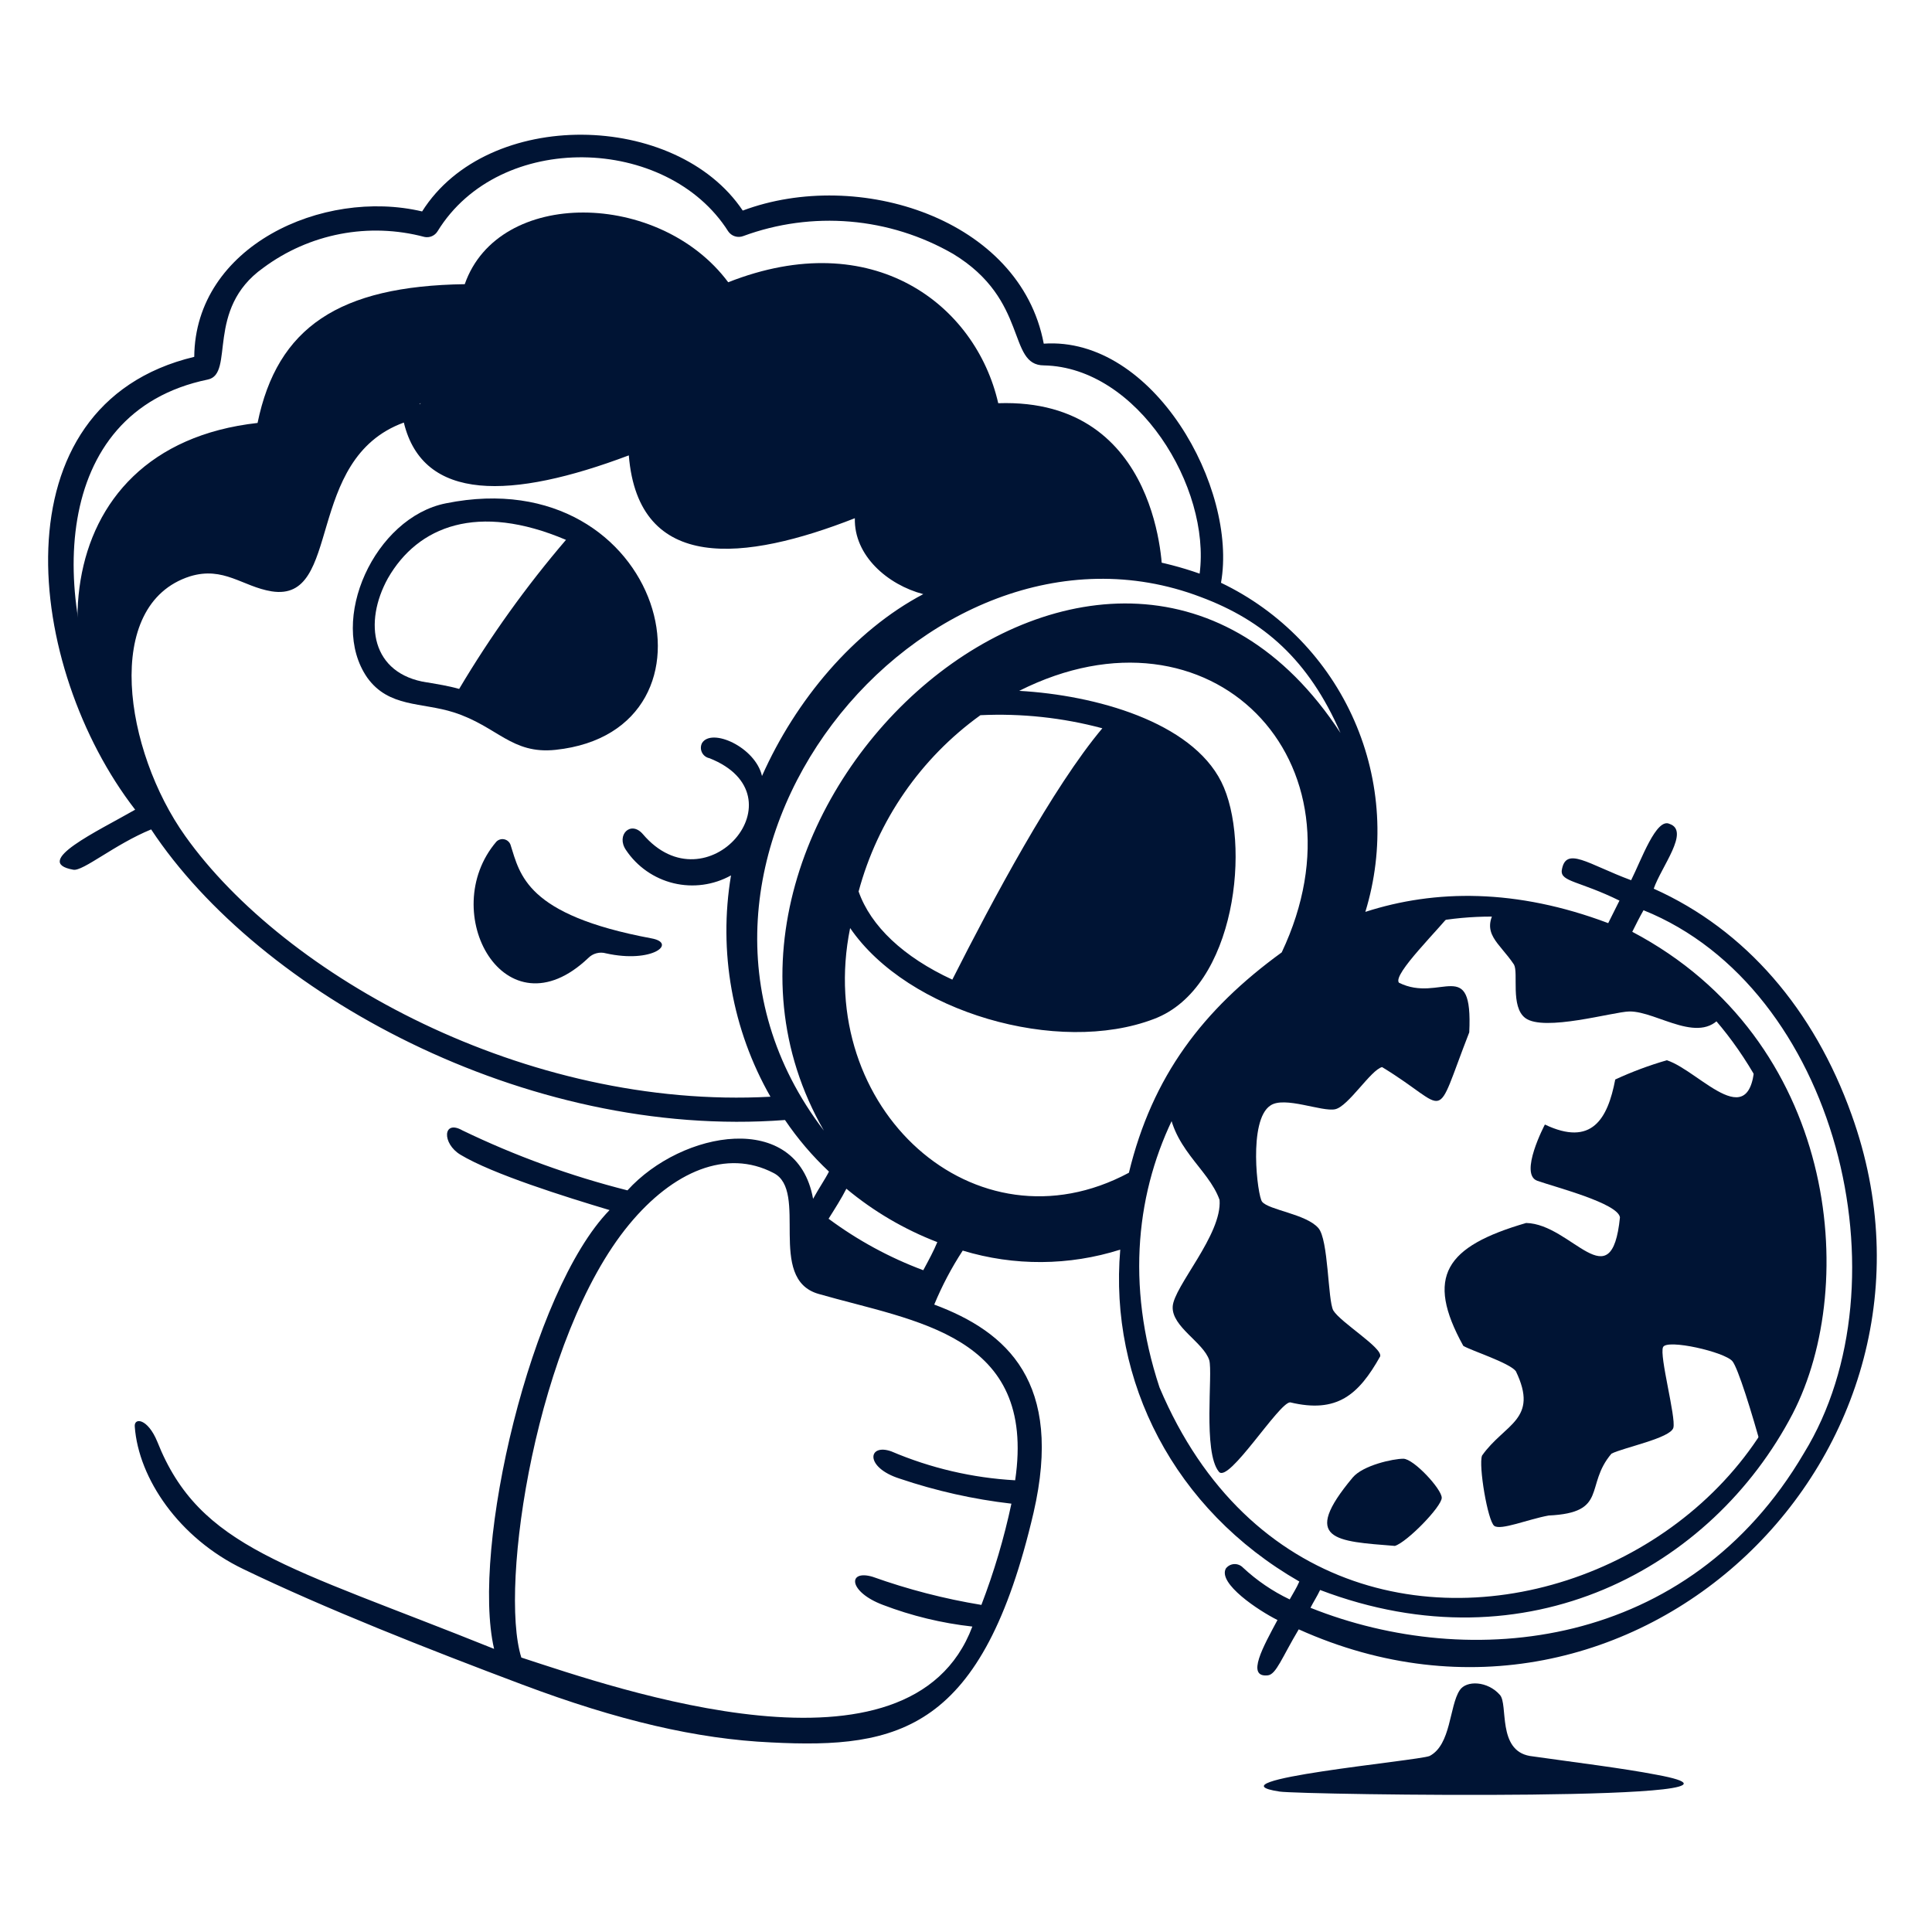<svg width="155" height="155" viewBox="0 0 155 155" fill="none" xmlns="http://www.w3.org/2000/svg">
<path d="M134.25 114.545C134.474 113.719 133.107 108.747 133.424 108.075C133.74 107.404 138.372 108.461 138.99 109.21C139.43 109.743 140.534 113.271 141.399 116.429C147.49 107.249 147.042 93.863 140.796 84.383C140.874 91.678 136.435 85.927 133.725 85.062C132.308 85.471 130.925 85.987 129.587 86.606C128.985 89.771 127.703 92.01 123.943 90.219C123.943 90.219 121.836 94.21 123.341 94.735C124.847 95.26 129.811 96.542 129.965 97.669C129.286 104.362 126.105 98.194 122.438 98.117C115.969 100 114.317 102.409 117.397 107.975C117.999 108.346 121.087 109.326 121.612 110.005C123.496 113.912 120.709 114.213 118.902 116.776C118.601 117.548 119.358 122.041 119.883 122.419C120.408 122.798 122.592 121.887 124.245 121.586C129.062 121.362 127.101 119.185 129.286 116.622C130.266 116.128 134.026 115.379 134.25 114.545Z" fill="#001434"/>
<path d="M112.587 117.031C111.761 117.031 109.352 117.556 108.526 118.536C104.311 123.578 107.168 123.647 111.908 124.025C112.888 123.724 115.667 120.868 115.667 120.165C115.667 119.463 113.413 117.031 112.587 117.031Z" fill="#001434"/>
<path d="M93.704 88.212C93.858 92.072 96.939 93.701 97.842 96.264C98.066 99.043 94.159 103.212 94.082 104.833C94.005 106.454 96.56 107.697 97.016 109.125C97.317 110.175 96.491 116.498 97.788 118.073C98.56 119.053 102.605 112.507 103.508 112.507C107.268 113.41 108.997 111.904 110.727 108.824C110.95 108.145 107.569 106.114 106.967 105.134C106.519 104.308 106.589 99.421 105.763 98.518C104.782 97.391 101.787 97.082 101.254 96.41C100.883 95.955 100.119 89.864 101.926 88.69C103.053 87.918 106.064 89.223 107.121 88.991C108.179 88.76 109.978 85.834 110.881 85.61C116.447 88.991 114.942 90.35 117.875 82.823C118.176 76.585 115.559 80.507 112.232 78.839C111.707 78.16 115.467 74.555 116.864 72.748C106.04 73.173 98.081 80.021 93.704 88.212Z" fill="#001434"/>
<path d="M122.369 81.673C123.866 82.8 129.44 81.171 130.714 81.148C132.976 81.109 136.581 84.081 138.31 81.225C134.026 76.184 126.275 73.327 120.029 72.872C118.756 74.902 120.261 75.582 121.465 77.388C121.836 78.067 121.164 80.769 122.369 81.673Z" fill="#001434"/>
<path d="M12.991 46.392C16.526 43.69 19.607 47.372 22.695 46.245C27.203 44.701 22.617 36.541 33.75 32.349C32.322 34.758 35.333 41.829 51.73 35.059C50.904 44.238 59.404 44.609 69.934 40.023C69.332 42.578 69.857 46.647 77.53 47.249C82.513 45.184 88.029 44.786 93.256 46.114C93.256 46.114 93.256 31.901 80.086 32.349C78.287 24.451 70.05 18.059 58.423 22.645C52.934 15.272 39.995 15.048 37.286 22.799C27.203 22.946 22.239 26.258 20.664 33.932C3.209 35.885 2.985 55.069 12.466 65.522C9.3 60.991 8.775 49.704 12.991 46.392Z" fill="#001434"/>
<path d="M132.898 142.383C130.189 141.858 126.429 141.403 122.739 140.878C120.106 140.423 121.01 136.74 120.338 135.983C119.357 134.856 117.628 134.787 117.103 135.613C116.269 136.887 116.424 139.975 114.695 140.878C113.791 141.264 96.691 142.831 102.659 143.734C104.381 143.997 144.78 144.568 132.898 142.383Z" fill="#001434"/>
<path d="M52.255 75.281C42.173 73.397 41.725 70.162 40.953 67.761C40.911 67.654 40.844 67.558 40.755 67.484C40.667 67.409 40.562 67.358 40.449 67.335C40.336 67.311 40.219 67.317 40.108 67.351C39.998 67.385 39.898 67.447 39.818 67.53C35.008 73.173 40.513 83.201 47.191 76.863C47.373 76.677 47.601 76.544 47.853 76.478C48.104 76.411 48.369 76.414 48.619 76.485C52.332 77.311 54.363 75.659 52.255 75.281Z" fill="#001434"/>
<path d="M148.547 89.424C145.536 81.001 140.055 74.601 132.675 71.297C133.269 69.56 135.608 66.665 133.949 66.102C132.883 65.569 131.679 68.996 130.861 70.618C127.394 69.336 125.595 67.831 125.294 69.846C125.217 70.749 126.723 70.68 129.926 72.254L129.023 74.061C121.65 71.282 115.127 71.351 109.538 73.158C111.09 68.099 110.776 62.652 108.65 57.806C106.525 52.96 102.731 49.039 97.958 46.755C99.309 39.158 92.553 26.968 83.737 27.571C81.853 17.535 68.845 13.427 59.589 16.894C54.246 8.919 39.131 8.618 33.866 16.963C25.891 15.087 15.654 19.75 15.584 28.628C-0.512 32.488 2.043 53.603 10.844 64.959C7.833 66.688 2.491 69.174 5.88 69.776C6.652 69.923 9.192 67.746 12.126 66.542C20.772 79.627 42.134 91.439 62.978 89.856C63.996 91.363 65.18 92.751 66.506 93.994C66.205 94.596 65.68 95.353 65.232 96.179C63.951 89.03 54.702 90.69 50.34 95.5C45.776 94.347 41.34 92.736 37.1 90.69C35.518 89.787 35.44 91.74 36.946 92.643C39.501 94.187 45.368 96.025 48.904 97.082C42.589 103.552 37.772 124.234 39.64 132.286C23.011 125.592 16.017 124.234 12.62 115.664C11.848 113.781 10.736 113.703 10.813 114.46C11.114 118.598 14.349 123.408 19.537 125.893C26.084 129.051 34.282 132.286 41.925 135.158C49.568 138.029 55.914 139.519 61.858 139.79C72.165 140.322 78.843 138.817 82.919 121.362C85.328 110.909 80.819 106.848 74.952 104.663C75.578 103.152 76.343 101.702 77.237 100.332C81.36 101.585 85.767 101.558 89.875 100.255C88.971 110.785 94.167 121.099 104.242 126.882C104.018 127.414 103.717 127.862 103.47 128.318C102.092 127.662 100.824 126.797 99.71 125.755C99.62 125.663 99.511 125.591 99.391 125.544C99.21 125.472 99.011 125.461 98.823 125.513C98.635 125.565 98.47 125.677 98.351 125.832C97.68 127.036 100.984 129.221 102.489 129.97C101.362 132.077 99.934 134.602 101.717 134.409C102.389 134.332 102.844 132.981 104.195 130.719C131.092 142.831 158.298 116.506 148.547 89.424ZM16.673 30.45C18.858 29.995 16.449 24.807 21.112 21.495C22.942 20.133 25.056 19.202 27.297 18.771C29.537 18.341 31.846 18.422 34.051 19.009C34.251 19.051 34.459 19.031 34.646 18.951C34.834 18.87 34.993 18.735 35.101 18.561C40.08 10.44 53.536 10.841 58.423 18.561C58.552 18.75 58.741 18.891 58.96 18.959C59.178 19.028 59.413 19.021 59.627 18.94C62.367 17.929 65.296 17.534 68.205 17.78C71.115 18.027 73.934 18.91 76.465 20.368C82.579 24.073 80.78 29.315 83.76 29.315C91.28 29.47 97.147 39.097 96.244 46.022C90.407 43.966 84.048 43.939 78.194 45.944C74.581 46.77 69.54 44.887 70.744 40.378C70.968 39.606 70.822 38.572 69.393 39.251C61.04 43.111 51.49 44.655 52.54 35.337C52.566 35.165 52.546 34.989 52.481 34.827C52.417 34.665 52.31 34.523 52.173 34.416C52.035 34.309 51.871 34.241 51.699 34.218C51.526 34.195 51.35 34.219 51.189 34.287C43.06 37.97 35.163 38.919 34.414 33.453C34.035 30.751 28.323 32.481 25.759 38.085C24.215 41.552 23.806 46.516 21.251 45.535C16.434 43.729 14.064 43.844 11.47 46.438C8.876 49.032 8.312 53.664 9.154 58.629C4.035 48.276 3.896 33.083 16.673 30.45ZM14.867 67.082C9.98 60.234 8.173 48.5 15.245 46.238C17.954 45.412 19.46 47.064 21.791 47.442C27.504 48.345 24.347 36.835 32.399 33.901C33.943 40.293 41.045 40.077 50.448 36.534C51.22 46.014 59.782 45.026 68.583 41.575C68.505 44.578 71.215 46.917 74.072 47.666C68.505 50.6 63.843 56.158 61.133 62.257C60.608 59.941 57.072 58.351 56.316 59.624C56.259 59.741 56.23 59.87 56.23 60C56.231 60.13 56.262 60.258 56.32 60.375C56.378 60.491 56.462 60.593 56.566 60.671C56.67 60.75 56.79 60.804 56.918 60.829C64.514 63.84 56.694 72.942 51.575 66.92C50.603 65.793 49.398 66.997 50.224 68.201C51.118 69.534 52.48 70.482 54.04 70.859C55.6 71.234 57.244 71.011 58.647 70.232C57.624 76.338 58.742 82.611 61.812 87.988C42.172 89.046 22.841 78.291 14.867 67.082ZM66.097 90.705C49.699 69.259 74.218 39.475 96.336 47.898C101.378 49.781 104.991 52.939 107.546 58.806C89.342 30.975 51.352 65.052 66.097 90.705ZM88.439 58.428C84.455 63.168 79.638 72.2 76.403 78.593C72.489 76.786 69.856 74.3 68.884 71.521C70.415 65.821 73.867 60.825 78.657 57.378C81.953 57.222 85.252 57.576 88.439 58.428ZM81.444 118.76C78.026 118.57 74.666 117.787 71.516 116.444C69.633 115.765 69.332 117.726 72.188 118.629C75.094 119.612 78.096 120.285 81.143 120.636C80.554 123.402 79.748 126.117 78.735 128.758C75.765 128.271 72.845 127.516 70.011 126.503C67.981 125.901 68.05 127.708 70.837 128.758C73.144 129.639 75.554 130.223 78.009 130.495C73.037 143.735 49.445 135.459 41.825 132.981C40.018 127.26 43.029 107.25 50.471 98.24C54.007 93.956 58.3 92.149 62.051 94.102C64.908 95.53 61.472 102.594 65.665 103.806C73.439 106.045 83.174 107.026 81.444 118.76ZM74.072 101.907C71.358 100.894 68.801 99.503 66.475 97.777C67 96.943 67.525 96.117 67.903 95.368C70.085 97.186 72.549 98.633 75.199 99.653C74.921 100.332 74.519 101.081 74.072 101.907ZM68.204 74.455C72.837 81.225 84.903 84.684 92.577 81.75C99.193 79.264 100.397 67.53 97.981 62.72C95.564 57.91 87.898 55.772 81.769 55.425C97.108 47.705 110.124 60.991 102.829 76.408C96.506 81.001 92.445 86.336 90.57 94.087C78.21 100.711 65.271 88.899 68.204 74.455ZM93.025 111.31C82.046 78.114 129.641 56.405 143.205 91.377C155.619 123.392 107.168 144.792 93.025 111.31ZM105.137 128.989C105.361 128.541 105.662 128.086 105.909 127.561C122.531 133.884 137.353 125.832 143.823 113.418C149.227 102.965 147.358 83.402 130.953 74.756C131.254 74.153 131.555 73.551 131.856 73.026C147.358 79.264 153.148 102.888 144.726 116.583C135.454 132.378 117.929 134.108 105.137 128.989Z" fill="#001434"/>
<path d="M44.581 60.157C59.025 58.613 53.312 36.843 35.78 40.379C30.067 41.506 26.284 49.782 29.465 54.367C31.194 56.776 33.827 56.328 36.413 57.154C39.918 58.281 41.045 60.536 44.581 60.157ZM34.275 54.753C29.766 54.074 29.164 49.936 31.117 46.4C33.526 42.193 38.335 40.309 45.407 43.312C42.213 47.045 39.346 51.046 36.838 55.27C35.934 55.016 35.101 54.892 34.275 54.745V54.753Z" fill="#001434"/>
</svg>
